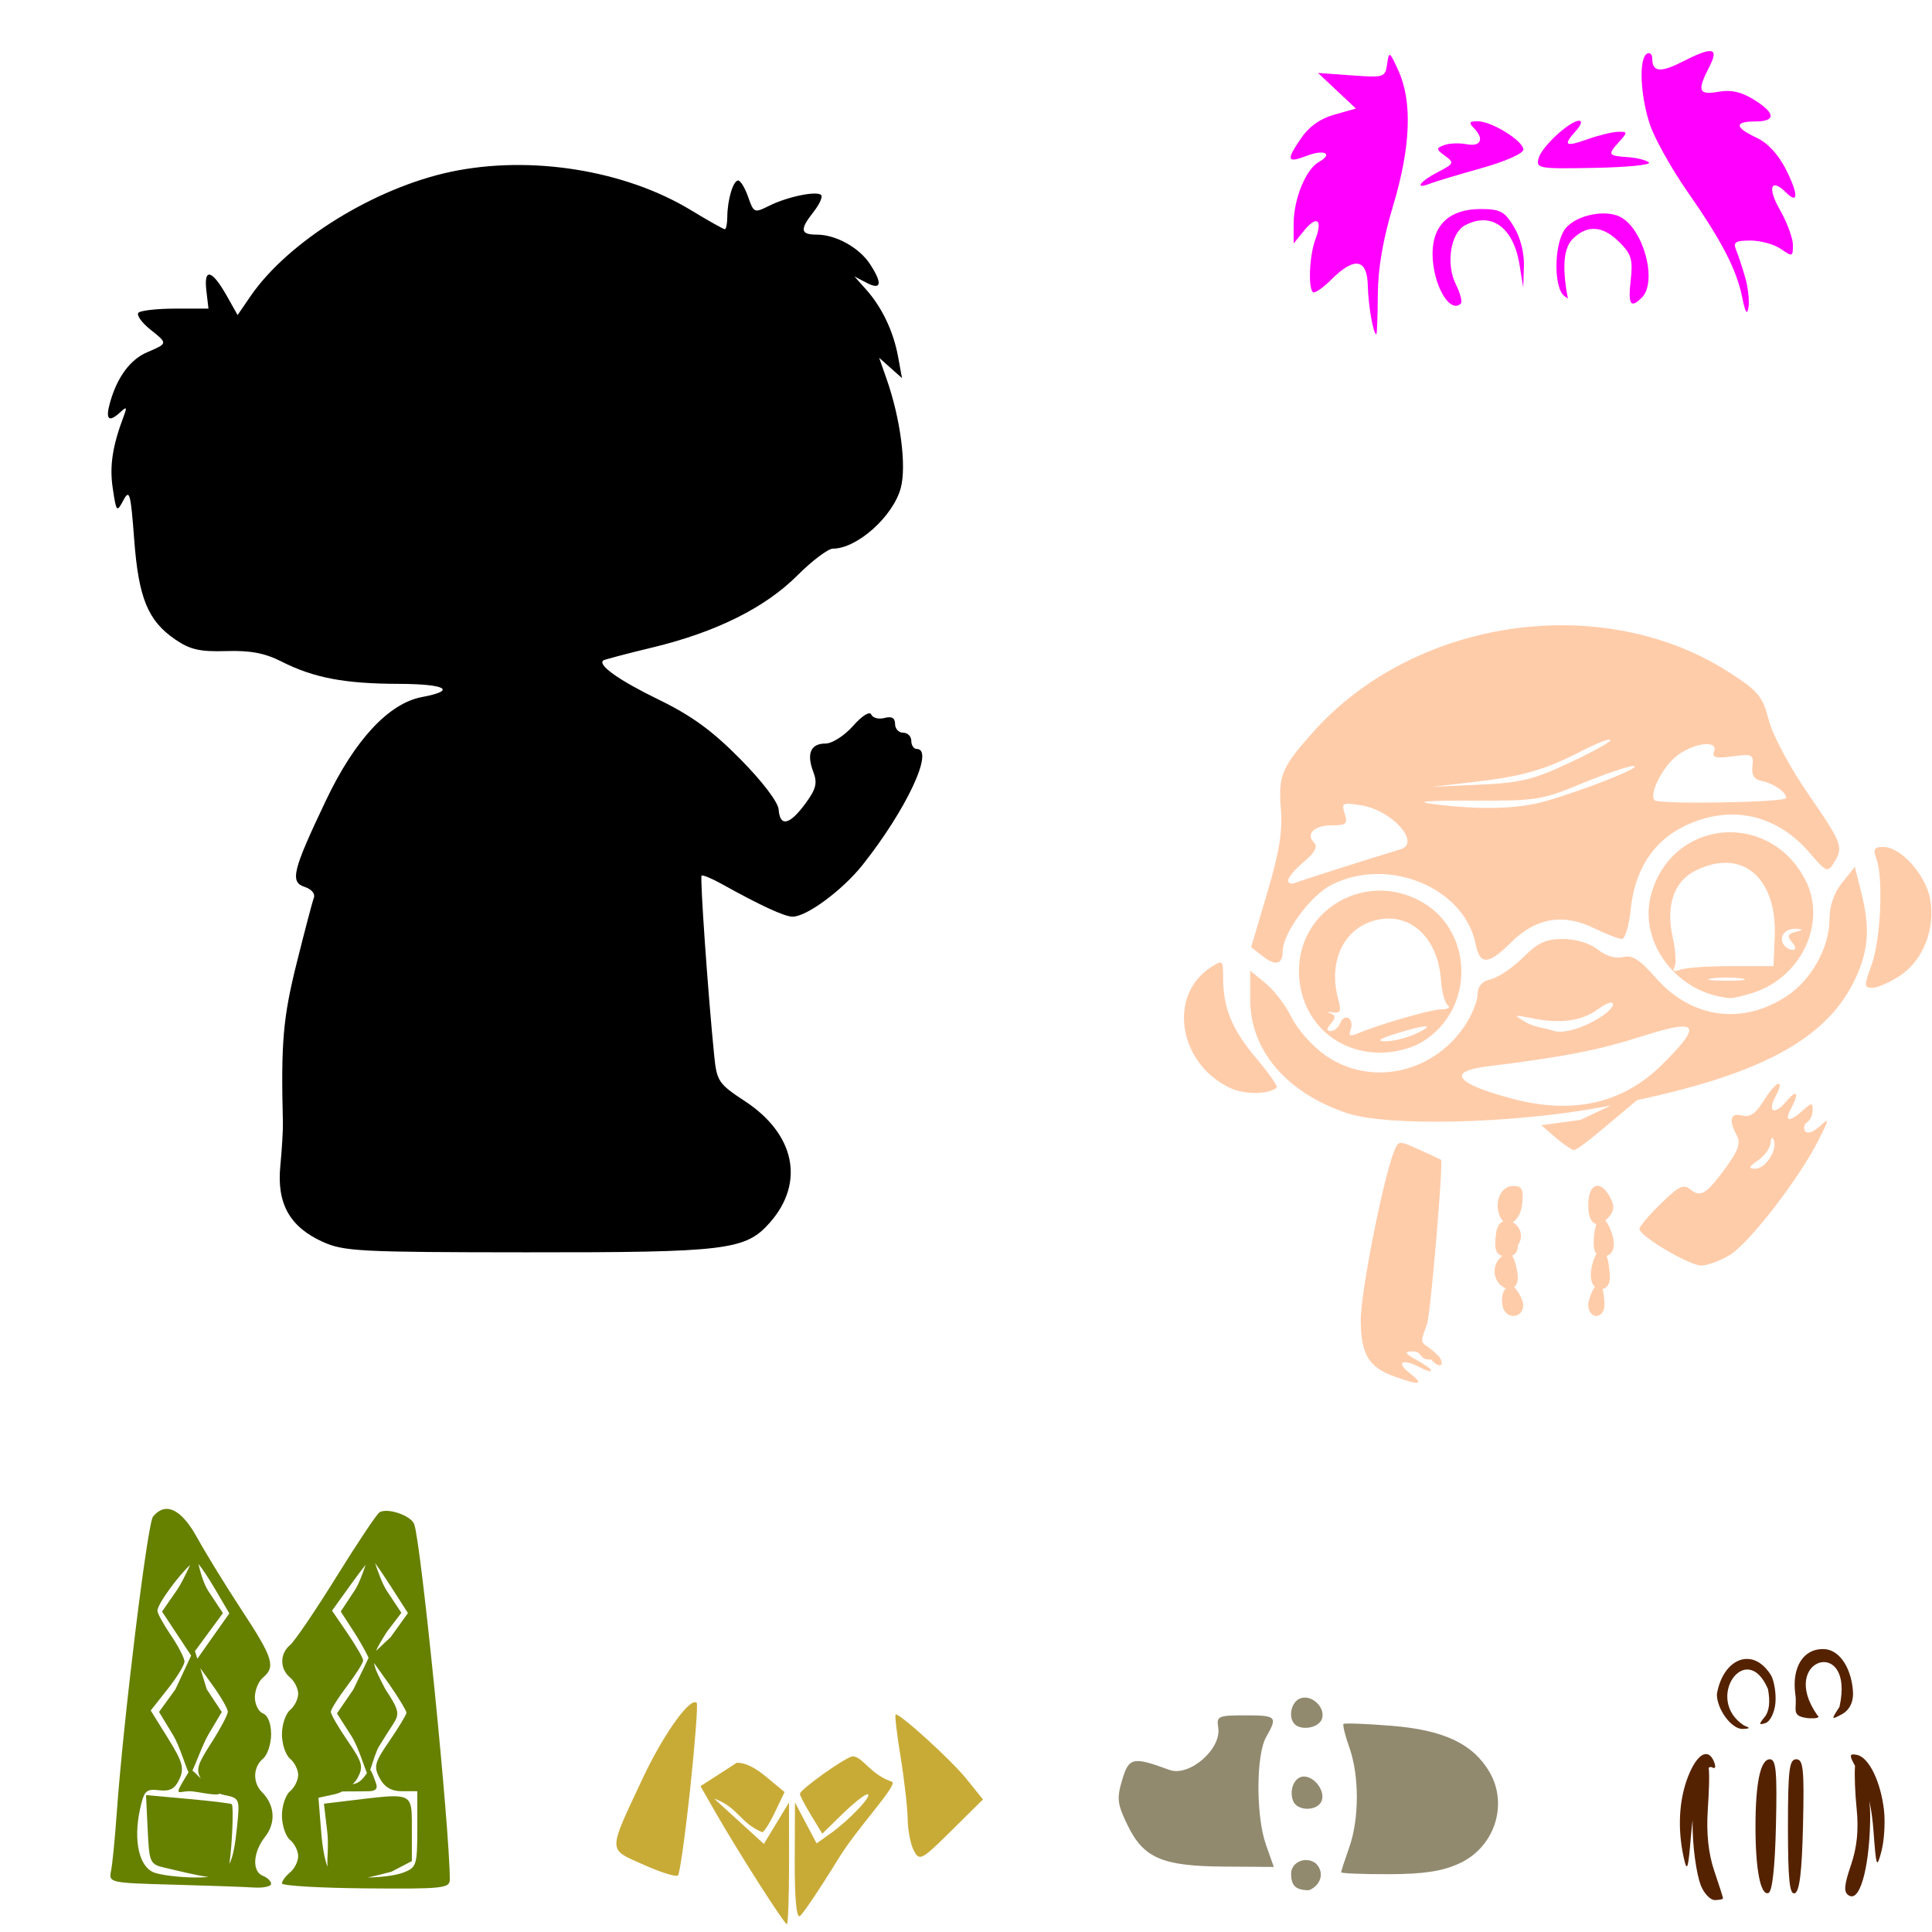 <?xml version="1.0" encoding="UTF-8" standalone="no"?>
<!-- Created with Inkscape (http://www.inkscape.org/) -->

<svg
   xmlns:dc="http://purl.org/dc/elements/1.1/"
   xmlns:cc="http://creativecommons.org/ns#"
   xmlns:rdf="http://www.w3.org/1999/02/22-rdf-syntax-ns#"
   xmlns:svg="http://www.w3.org/2000/svg"
   xmlns="http://www.w3.org/2000/svg"
   xmlns:sodipodi="http://sodipodi.sourceforge.net/DTD/sodipodi-0.dtd"
   xmlns:inkscape="http://www.inkscape.org/namespaces/inkscape"
   width="1080"
   height="1080"
   id="svg2"
   version="1.1"
   inkscape:version="0.47 r22583"
   sodipodi:docname="YeYeWalking.svg">
  <defs
     id="defs4">
    <inkscape:perspective
       sodipodi:type="inkscape:persp3d"
       inkscape:vp_x="0 : 526.18109 : 1"
       inkscape:vp_y="0 : 1000 : 0"
       inkscape:vp_z="744.09448 : 526.18109 : 1"
       inkscape:persp3d-origin="372.04724 : 350.78739 : 1"
       id="perspective10" />
    <inkscape:perspective
       id="perspective2820"
       inkscape:persp3d-origin="0.5 : 0.33333333 : 1"
       inkscape:vp_z="1 : 0.5 : 1"
       inkscape:vp_y="0 : 1000 : 0"
       inkscape:vp_x="0 : 0.5 : 1"
       sodipodi:type="inkscape:persp3d" />
    <inkscape:perspective
       id="perspective3126"
       inkscape:persp3d-origin="0.5 : 0.33333333 : 1"
       inkscape:vp_z="1 : 0.5 : 1"
       inkscape:vp_y="0 : 1000 : 0"
       inkscape:vp_x="0 : 0.5 : 1"
       sodipodi:type="inkscape:persp3d" />
    <inkscape:perspective
       id="perspective3148"
       inkscape:persp3d-origin="0.5 : 0.33333333 : 1"
       inkscape:vp_z="1 : 0.5 : 1"
       inkscape:vp_y="0 : 1000 : 0"
       inkscape:vp_x="0 : 0.5 : 1"
       sodipodi:type="inkscape:persp3d" />
    <inkscape:perspective
       id="perspective3172"
       inkscape:persp3d-origin="0.5 : 0.33333333 : 1"
       inkscape:vp_z="1 : 0.5 : 1"
       inkscape:vp_y="0 : 1000 : 0"
       inkscape:vp_x="0 : 0.5 : 1"
       sodipodi:type="inkscape:persp3d" />
    <inkscape:perspective
       id="perspective3253"
       inkscape:persp3d-origin="0.5 : 0.33333333 : 1"
       inkscape:vp_z="1 : 0.5 : 1"
       inkscape:vp_y="0 : 1000 : 0"
       inkscape:vp_x="0 : 0.5 : 1"
       sodipodi:type="inkscape:persp3d" />
    <inkscape:perspective
       id="perspective3380"
       inkscape:persp3d-origin="0.5 : 0.33333333 : 1"
       inkscape:vp_z="1 : 0.5 : 1"
       inkscape:vp_y="0 : 1000 : 0"
       inkscape:vp_x="0 : 0.5 : 1"
       sodipodi:type="inkscape:persp3d" />
    <inkscape:perspective
       id="perspective3420"
       inkscape:persp3d-origin="0.5 : 0.33333333 : 1"
       inkscape:vp_z="1 : 0.5 : 1"
       inkscape:vp_y="0 : 1000 : 0"
       inkscape:vp_x="0 : 0.5 : 1"
       sodipodi:type="inkscape:persp3d" />
    <inkscape:perspective
       id="perspective3529"
       inkscape:persp3d-origin="0.5 : 0.33333333 : 1"
       inkscape:vp_z="1 : 0.5 : 1"
       inkscape:vp_y="0 : 1000 : 0"
       inkscape:vp_x="0 : 0.5 : 1"
       sodipodi:type="inkscape:persp3d" />
    <inkscape:perspective
       id="perspective3827"
       inkscape:persp3d-origin="0.5 : 0.33333333 : 1"
       inkscape:vp_z="1 : 0.5 : 1"
       inkscape:vp_y="0 : 1000 : 0"
       inkscape:vp_x="0 : 0.5 : 1"
       sodipodi:type="inkscape:persp3d" />
    <inkscape:perspective
       id="perspective3937"
       inkscape:persp3d-origin="0.5 : 0.33333333 : 1"
       inkscape:vp_z="1 : 0.5 : 1"
       inkscape:vp_y="0 : 1000 : 0"
       inkscape:vp_x="0 : 0.5 : 1"
       sodipodi:type="inkscape:persp3d" />
    <inkscape:perspective
       id="perspective4263"
       inkscape:persp3d-origin="0.5 : 0.33333333 : 1"
       inkscape:vp_z="1 : 0.5 : 1"
       inkscape:vp_y="0 : 1000 : 0"
       inkscape:vp_x="0 : 0.5 : 1"
       sodipodi:type="inkscape:persp3d" />
    <inkscape:perspective
       id="perspective4277"
       inkscape:persp3d-origin="0.5 : 0.33333333 : 1"
       inkscape:vp_z="1 : 0.5 : 1"
       inkscape:vp_y="0 : 1000 : 0"
       inkscape:vp_x="0 : 0.5 : 1"
       sodipodi:type="inkscape:persp3d" />
    <inkscape:perspective
       id="perspective5173"
       inkscape:persp3d-origin="0.5 : 0.33333333 : 1"
       inkscape:vp_z="1 : 0.5 : 1"
       inkscape:vp_y="0 : 1000 : 0"
       inkscape:vp_x="0 : 0.5 : 1"
       sodipodi:type="inkscape:persp3d" />
    <inkscape:perspective
       id="perspective5233"
       inkscape:persp3d-origin="0.5 : 0.33333333 : 1"
       inkscape:vp_z="1 : 0.5 : 1"
       inkscape:vp_y="0 : 1000 : 0"
       inkscape:vp_x="0 : 0.5 : 1"
       sodipodi:type="inkscape:persp3d" />
    <inkscape:perspective
       id="perspective5883"
       inkscape:persp3d-origin="0.5 : 0.33333333 : 1"
       inkscape:vp_z="1 : 0.5 : 1"
       inkscape:vp_y="0 : 1000 : 0"
       inkscape:vp_x="0 : 0.5 : 1"
       sodipodi:type="inkscape:persp3d" />
  </defs>
  <sodipodi:namedview
     id="base"
     pagecolor="#ffffff"
     bordercolor="#666666"
     borderopacity="1.0"
     inkscape:pageopacity="0.0"
     inkscape:pageshadow="2"
     inkscape:zoom="0.49301056"
     inkscape:cx="944.27504"
     inkscape:cy="293.63025"
     inkscape:document-units="px"
     inkscape:current-layer="layer1"
     showgrid="false"
     units="in"
     inkscape:window-width="1280"
     inkscape:window-height="1005"
     inkscape:window-x="-4"
     inkscape:window-y="-4"
     inkscape:window-maximized="1" />
  <g
     inkscape:label="Layer 1"
     inkscape:groupmode="layer"
     id="layer1"
     transform="translate(0,27.638)">
    <path
       style="fill:#000000"
       d="m 180.362,666.542 c -18.46,-8.38 -25.713,-21.405 -23.655,-42.479 0.894,-9.155 1.54,-20.05 1.436,-24.211 -1.123,-44.709 0.059,-58.438 7.659,-88.953 4.515,-18.131 8.872,-34.691 9.681,-36.8 0.809,-2.109 -1.466,-4.767 -5.057,-5.907 -8.499,-2.698 -6.974,-8.959 11.803,-48.441 16.07,-33.79 35.095,-54.255 53.679,-57.741 19.764,-3.708 13.405,-7.296 -13.061,-7.37 -30.335,-0.084 -47.568,-3.375 -65.578,-12.523 -9.198,-4.672 -17.375,-6.213 -30.752,-5.798 -14.654,0.455 -20.224,-0.8 -28.443,-6.408 -15.411,-10.516 -20.6,-23.131 -23.07,-56.085 -1.943,-25.912 -2.588,-28.243 -6.032,-21.807 -3.712,6.936 -3.935,6.688 -5.93,-6.618 -1.884,-12.563 -0.192,-23.694 6.156,-40.494 1.88,-4.977 1.562,-5.38 -1.79,-2.27 -6.717,6.233 -8.655,4.335 -5.786,-5.668 3.976,-13.863 11.234,-23.65 20.482,-27.617 11.8,-5.061 11.776,-4.912 1.991,-12.731 -4.928,-3.938 -7.939,-8.191 -6.691,-9.45 1.248,-1.259 10.564,-2.289 20.7,-2.289 l 18.431,0 -1.184,-10.14 c -1.495,-12.807 3.154,-11.641 11.325,2.84 l 6.146,10.893 7.203,-10.513 c 20.96,-30.589 69.26,-60.564 112.153,-69.603 44.432,-9.363 97.128,-0.917 134.07,21.489 9.654,5.855 18.166,10.646 18.915,10.646 0.749,0 1.38,-3.064 1.403,-6.809 0.058,-9.64 3.263,-20.428 6.068,-20.428 1.308,0 3.823,4.146 5.589,9.214 3.104,8.903 3.497,9.071 11.645,4.972 10.109,-5.085 26.693,-8.536 29.161,-6.067 0.974,0.974 -0.908,5.177 -4.182,9.34 -7.891,10.032 -7.509,12.805 1.763,12.805 10.572,0 23.668,7.233 29.664,16.384 7.16,10.927 6.479,14.869 -1.82,10.549 l -6.809,-3.544 6.455,7.22 c 8.926,9.983 15.322,23.397 17.924,37.589 l 2.2,12.001 -6.388,-5.682 -6.388,-5.682 4.124,11.735 c 7.813,22.229 11.273,48.762 7.964,61.054 -4.281,15.899 -24.431,33.907 -37.941,33.907 -2.685,0 -11.618,6.736 -19.85,14.968 -18.098,18.098 -45.45,31.697 -81.004,40.275 -14.47,3.491 -26.844,6.756 -27.497,7.256 -3.317,2.539 8.793,11.108 30.955,21.902 18.498,9.01 29.966,17.364 45.628,33.239 12.42,12.589 21.13,24.046 21.436,28.199 0.725,9.838 6.075,8.697 14.824,-3.163 6.14,-8.323 6.96,-11.559 4.54,-17.924 -3.872,-10.185 -1.45,-15.802 6.814,-15.802 3.735,0 10.529,-4.339 15.401,-9.836 5.112,-5.769 9.331,-8.404 10.201,-6.374 0.817,1.904 4.143,2.767 7.392,1.917 4.06,-1.062 5.908,-0.015 5.908,3.348 0,2.691 2.043,4.893 4.54,4.893 2.497,0 4.54,2.043 4.54,4.54 0,2.497 1.362,4.54 3.026,4.54 10.126,0 -5.688,33.87 -30.264,64.817 -11.252,14.169 -31.401,29.045 -39.192,28.934 -4.544,-0.064 -17.787,-6.18 -39.332,-18.163 -5.737,-3.191 -10.896,-5.336 -11.465,-4.766 -0.975,0.975 3.635,66.816 7.03,100.412 1.475,14.592 2.355,15.902 17.289,25.724 27.924,18.366 33.488,45.445 13.917,67.735 -13.619,15.511 -23.894,16.768 -136.466,16.694 -92.853,-0.061 -101.81,-0.525 -113.6,-5.877 z"
       id="path6033" />
    <path
       id="path6348"
       style="fill:#918a6f;fill-opacity:1"
       d="m 707.656,1003.505 c -5.633,-15.967 -5.557,-50.192 0.134,-60.147 6.521,-11.407 5.846,-12.106 -11.686,-12.106 -15.141,0 -16.151,0.455 -15.106,6.809 1.971,11.989 -16.205,27.761 -27.294,23.683 -20.427,-7.511 -22.613,-7.053 -26.384,5.532 -3.114,10.394 -2.755,13.517 2.903,25.203 9.002,18.595 19.378,23.077 53.978,23.318 l 27.86,0.194 -4.405,-12.486 z m 107.996,10.584 c 19.818,-8.995 27.713,-33.017 16.878,-51.359 -9.202,-15.578 -25.527,-23.271 -54.344,-25.609 -14.347,-1.164 -26.561,-1.641 -27.142,-1.06 -0.581,0.581 0.865,6.452 3.214,13.046 5.632,15.812 5.63,39.905 -0.003,55.872 -2.497,7.077 -4.54,13.376 -4.54,13.999 0,0.623 11.916,1.103 26.481,1.066 19.664,-0.049 29.822,-1.583 39.457,-5.956 z m -86.36,-92.776 c -0.831,0.011 -1.672,0.157 -2.475,0.465 -5.06,1.942 -6.902,10.574 -3.068,14.408 3.772,3.772 13.309,2.043 15.148,-2.75 2.125,-5.537 -3.786,-12.197 -9.605,-12.123 z m -0.444,44.133 c -5.153,0 -8.406,7.377 -6.009,13.625 2.265,5.902 13.705,5.87 15.973,-0.042 2.079,-5.417 -3.906,-13.583 -9.965,-13.583 z m 1.248,46.693 c -4.297,-0.013 -8.357,3.038 -8.357,7.617 0,6.775 2.653,9.245 9.901,9.245 5.712,-2.047 9.504,-9.047 4.104,-14.81 -1.697,-1.408 -3.696,-2.046 -5.649,-2.052 z" />
    <path
       id="path5957"
       style="fill:#668000"
       d="m 111.944,904.862 6.347,8.78 c 4.981,6.877 9.055,13.886 9.055,15.572 0,1.685 -4.159,9.549 -9.246,17.476 -7.679,11.967 -8.686,14.866 -5.86,19.93 -1.867,-1.93 -3.495,-3.682 -4.655,-4.464 2.106,-4.48 5.923,-15.177 9.097,-20.501 l 7.299,-12.271 -8.378,-12.673 -3.66,-11.848 z m 97.153,-2.877 8.865,12.419 c 5.085,7.391 9.246,14.295 9.246,15.36 0,1.065 -4.228,8.117 -9.415,15.656 -8.433,12.257 -9.021,14.468 -5.543,20.966 2.7,5.044 6.493,7.278 12.44,7.278 l 8.569,0 0,21.241 c 0,20.036 -0.427,21.443 -7.743,24.225 -4.453,1.693 -12.287,2.612 -19.951,2.772 3.793,-0.804 8.177,-1.867 13.329,-3.279 l 11.34,-5.903 0,-18.026 c 0,-14.062 0.39,-18.275 -10.325,-18.216 -4.87,0.026 -12.04,0.935 -22.575,2.2 l -16.248,1.968 1.819,15.423 c 0.961,8.116 -0.208,15.018 0.19,19.888 -1.543,-3.94 -2.837,-10.747 -3.491,-18.893 l -1.587,-19.739 9.034,-1.968 c 1.403,-0.308 2.851,-0.857 4.274,-1.566 6.203,0.053 13.264,-0.127 14.704,-0.127 3.968,-4e-4 5.305,-1.476 4.126,-4.549 -0.823,-2.146 -2.054,-6.231 -3.216,-7.341 1.305,-3.732 3.247,-10.447 4.887,-13.096 2.319,-3.745 5.995,-9.57 8.188,-12.948 3.491,-5.377 2.916,-7.753 -4.655,-19.189 -3.575,-6.995 -5.765,-10.98 -6.262,-14.556 z m -102.801,-54.818 c -2.139,4.649 -4.97,10.573 -7.511,14.239 l -8.209,11.827 8.209,12.419 8.061,12.186 -8.78,18.872 -9.161,12.631 7.87,12.969 c 3.562,5.872 6.84,17.15 8.611,20.755 -8.867,14.654 -6.202,10.6 0.677,10.6 3.623,0 14.993,2.899 16.735,1.375 0.896,0.337 1.782,0.585 2.645,0.762 8.527,1.746 8.678,2.091 7.066,17.708 -1.032,9.997 -2.139,16.565 -4.274,20.84 1.54,-10.89 2.464,-32.297 1.333,-33.428 -0.456,-0.456 -11.443,-1.788 -24.394,-2.962 l -23.548,-2.137 0.931,19.316 c 0.884,18.721 1.192,19.392 9.986,21.39 6.937,1.576 16.573,4.107 23.928,5.056 -2.324,0.264 -5.006,0.334 -8.145,0.296 -8.68,-0.106 -18.773,-1.385 -22.426,-2.856 -8.122,-3.271 -11.355,-17.779 -7.743,-34.782 2.306,-10.86 3.422,-11.998 10.727,-11.129 6.167,0.734 8.936,-0.779 11.425,-6.241 2.782,-6.106 1.799,-9.613 -6.389,-22.786 l -9.669,-15.55 9.436,-11.932 c 5.194,-6.559 9.436,-13.494 9.436,-15.423 0,-1.929 -3.392,-8.517 -7.553,-14.641 -4.161,-6.124 -7.574,-12.309 -7.574,-13.731 0,-3.862 12.102,-20.036 18.301,-25.642 z m 98.126,-0.148 c -1.653,4.913 -3.83,10.882 -6.136,14.366 l -7.807,11.827 7.024,10.832 c 2.432,3.753 6.571,10.681 8.547,15.064 l -8.526,17.708 -9.161,13.35 8.082,12.631 c 3.786,5.924 7.213,17.385 8.674,20.67 -2.048,3.138 -4.274,5.779 -7.997,6.284 1.174,-1.127 2.137,-2.326 2.772,-3.512 3.379,-6.313 2.732,-8.668 -5.628,-20.818 -5.187,-7.539 -9.377,-14.82 -9.33,-16.185 0.046,-1.365 4.129,-7.848 9.076,-14.387 4.947,-6.538 8.992,-12.951 8.992,-14.26 0,-1.309 -3.915,-8.117 -8.695,-15.127 l -8.695,-12.736 10.494,-14.598 c 3.204,-4.46 6.188,-8.424 8.315,-11.107 z m -93.535,-0.444 c 2.083,2.466 5.758,7.997 9.267,13.985 l 8.04,13.689 -9.478,13.435 -8.399,11.932 -1.333,-4.274 6.813,-9.267 8.822,-11.975 -8.124,-12.271 c -2.612,-3.947 -4.441,-10.471 -5.607,-15.254 z m 98.761,-0.529 c 2.006,2.739 5.179,7.443 8.59,12.758 l 9.796,15.275 -9.648,13.435 -8.209,7.743 c 1.155,-2.773 3.173,-6.094 6.178,-10.811 l 8.018,-10.515 -8.061,-12.165 c -2.568,-3.88 -4.936,-10.577 -6.664,-15.72 z m 5.734,-29.091 c -1.312,0.054 -2.447,0.311 -3.279,0.825 -1.504,0.929 -12.327,17.141 -24.034,36.009 -11.707,18.868 -23.35,36.008 -25.875,38.104 -5.862,4.865 -5.877,13.374 -0.042,18.216 2.497,2.072 4.528,6.155 4.528,9.076 0,2.921 -2.031,7.004 -4.528,9.076 -2.497,2.072 -4.549,8.207 -4.549,13.625 0,5.418 2.052,11.532 4.549,13.604 2.497,2.072 4.528,6.155 4.528,9.076 0,2.921 -2.031,7.025 -4.528,9.098 -2.497,2.072 -4.549,8.186 -4.549,13.604 0,5.418 2.052,11.553 4.549,13.625 2.497,2.072 4.528,6.155 4.528,9.076 0,2.921 -2.031,7.004 -4.528,9.076 -2.497,2.072 -4.549,4.849 -4.549,6.157 0,1.308 21.126,2.552 46.926,2.772 43.302,0.369 46.905,-0.026 46.905,-5.056 0,-28.027 -16.109,-188.655 -19.909,-198.558 -1.522,-3.965 -10.459,-7.639 -16.143,-7.405 z M 92.86,815.855 c -2.583,0.117 -5.042,1.549 -7.32,4.295 -3.12,3.76 -16.622,114.067 -20.268,165.616 -1.001,14.148 -2.436,28.741 -3.195,32.434 -1.354,6.59 -0.728,6.739 34.211,7.68 19.576,0.527 40.014,1.25 45.424,1.608 5.41,0.358 9.838,-0.566 9.838,-2.052 0,-1.486 -2.031,-3.485 -4.528,-4.443 -6.278,-2.409 -5.695,-13.145 1.206,-21.919 6.1,-7.755 5.405,-17.707 -1.756,-24.881 -5.315,-5.324 -5.057,-14.049 0.55,-18.703 2.497,-2.072 4.528,-8.223 4.528,-13.667 0,-6.006 -1.773,-10.579 -4.528,-11.636 -2.497,-0.958 -4.549,-5.024 -4.549,-9.034 0,-4.01 2.052,-8.972 4.549,-11.044 7.189,-5.967 5.572,-11.091 -11.7,-37.363 -8.923,-13.573 -20.156,-31.842 -24.965,-40.579 -5.885,-10.692 -11.694,-16.196 -16.989,-16.312 -0.173,-0.007 -0.336,-0.008 -0.508,0 z" />
    <path
       id="path5949"
       style="fill:#c8ab37"
       d="m 388.667,923.898 c -4.645,-0.525 -18.621,19.559 -29.577,42.948 -19.471,41.565 -19.508,38.882 0.698,47.92 9.565,4.279 18.214,6.981 19.21,5.987 0.997,-0.993 4.069,-22.805 6.813,-48.471 2.744,-25.666 4.387,-47.278 3.66,-48.005 -0.223,-0.223 -0.494,-0.346 -0.804,-0.381 z m 112.054,6.82 c -0.655,0 0.552,10.563 2.666,23.463 2.114,12.9 3.91,28.642 3.999,34.993 0.088,6.351 1.661,14.352 3.491,17.772 3.148,5.882 4.278,5.28 20.966,-11.234 l 17.645,-17.454 -9.267,-11.509 c -8.282,-10.306 -36.478,-36.03 -39.5,-36.03 z m -88.807,27.013 -20.332,13.117 8.674,15.127 c 12.487,21.8 38.192,62.032 39.627,62.032 0.672,0 1.214,-15.316 1.206,-34.041 l -0.021,-34.041 -7.024,11.594 -7.024,11.615 -17.73,-16.143 -10.113,-9.224 c 13.683,4.987 14.094,13.322 26.869,18.808 1.003,0 4.229,-5.062 7.172,-11.234 l 5.353,-11.213 -10.092,-8.378 c -6.549,-5.434 -11.778,-8.02 -16.566,-8.018 z m 64.761,-3.533 c -3.459,0 -29.53,18.503 -29.514,20.945 0.006,0.966 2.826,6.359 6.262,11.996 l 6.241,10.261 11.277,-11.023 c 6.199,-6.053 12.474,-11.002 13.942,-11.002 3.471,0 -9.681,14.06 -20.205,21.601 l -8.188,5.86 -6.051,-11.446 -6.051,-11.467 -0.127,32.709 c -0.084,20.645 0.962,32.026 2.835,30.868 1.633,-1.009 11.505,-15.714 21.94,-32.687 10.435,-16.973 33.474,-41.187 29.547,-42.477 -12.084,-3.969 -16.449,-14.139 -21.91,-14.139 z" />
    <path
       style="fill:#ffccaa"
       d="m 873.025,321.881 c -51.891,-0.004 -104.565,20.912 -139.318,60.064 -17.281,19.469 -19.162,23.981 -17.708,42.293 1.032,13.004 -0.788,24.233 -7.638,47.307 l -8.971,30.276 6.453,5.057 c 7.181,5.616 11.192,4.644 11.192,-2.708 0,-10.07 15.457,-31.135 27.25,-37.152 31.56,-16.101 74.259,1.409 80.587,33.047 2.392,11.962 7.131,11.763 19.718,-0.804 13.775,-13.753 29.038,-16.469 46.101,-8.209 7.075,3.425 14.277,6.22 16.016,6.22 1.738,0 3.966,-7.632 4.929,-16.968 2.25,-21.803 12.639,-37.751 30.106,-46.207 25.33,-12.262 51.287,-6.695 69.839,14.979 9.324,10.893 10.079,11.201 13.519,5.691 5.567,-8.915 4.953,-10.585 -14.387,-38.696 -10.301,-14.974 -19.713,-32.629 -21.94,-41.15 -3.49,-13.353 -5.803,-16.15 -21.855,-26.531 -27.692,-17.908 -60.631,-26.507 -93.894,-26.51 z m 26.658,63.936 c 0.285,-0.009 0.496,0.03 0.592,0.127 0.775,0.775 -9.342,6.45 -22.469,12.61 -20.604,9.669 -27.539,11.37 -50.713,12.44 l -26.827,1.248 23.823,-2.772 c 27.234,-3.16 39.767,-6.778 60.276,-17.412 6.977,-3.618 13.319,-6.178 15.318,-6.241 z m 54.521,2.518 c 3.228,0.047 5.055,1.402 3.978,4.21 -1.276,3.324 0.916,3.883 10.303,2.623 11.097,-1.488 11.866,-1.096 11.129,5.501 -0.562,5.032 0.951,7.437 5.247,8.294 6.676,1.331 13.625,6.161 13.625,9.478 0,2.472 -71.111,3.7 -73.541,1.269 -3.403,-3.403 4.904,-19.536 13.033,-25.325 5.605,-3.991 12.076,-6.112 16.227,-6.051 z m -40.981,12.25 c 5.865,0.183 -27.147,13.334 -49.401,19.676 -15.548,4.431 -36.963,4.92 -63.555,1.46 -9.789,-1.274 -1.793,-1.903 22.68,-1.798 35.971,0.154 39.005,-0.328 61.524,-9.669 13.026,-5.403 25.965,-9.755 28.752,-9.669 z m -160.073,21.072 c 0.191,-0.008 0.395,-0.003 0.614,0 1.592,0.026 3.924,0.372 7.236,0.91 17.258,2.801 33.523,21.094 21.855,24.584 -16.047,4.8 -55.952,17.508 -59.007,18.787 -2.081,0.871 -3.787,0.238 -3.787,-1.418 0,-1.655 3.994,-6.374 8.865,-10.473 6.128,-5.156 7.867,-8.423 5.691,-10.6 -4.923,-4.923 0.03,-9.732 10.028,-9.732 7.938,0 8.845,-0.823 7.045,-6.495 -1.24,-3.907 -1.409,-5.437 1.46,-5.564 z M 966.179,437.609 c -18.766,0.405 -37.006,12.331 -43.181,34.697 -7.387,26.754 14.499,55.572 44.028,57.991 1.832,0.15 7.946,-1.278 13.604,-3.174 26.813,-8.981 40.672,-39.502 28.562,-62.921 -9.479,-18.33 -26.454,-26.951 -43.012,-26.594 z m 85.855,8.23 c -4.55,0.141 -5.014,1.435 -3.068,6.791 3.934,10.829 2.363,44.978 -2.729,59.028 -4.343,11.981 -4.321,12.863 0.571,12.863 2.888,0 9.894,-3.119 15.55,-6.918 12.819,-8.612 19.668,-26.329 16.566,-42.864 -2.527,-13.47 -16.386,-28.9 -25.938,-28.9 -0.34,0 -0.649,-0.009 -0.952,0 z m -87.695,8.822 c 17.162,-0.096 28.775,15.574 27.737,41.235 l -0.677,16.524 -23.442,0 c -12.895,0 -25.825,0.895 -28.731,2.01 -3.459,1.327 -4.569,0.877 -3.216,-1.312 1.137,-1.839 0.693,-9.427 -0.973,-16.862 -3.889,-17.355 0.596,-30.904 12.186,-36.898 6.092,-3.15 11.862,-4.667 17.116,-4.697 z m 72.526,2.264 -7.066,8.822 c -4.595,5.743 -7.078,12.85 -7.088,20.311 -0.021,15.873 -10.041,33.969 -23.865,43.118 -24.773,16.394 -53.26,12.502 -73.055,-9.986 -9.258,-10.518 -13.404,-13.184 -18.512,-11.848 -4.092,1.07 -9.434,-0.505 -14.091,-4.168 -4.565,-3.591 -12.175,-5.903 -19.486,-5.903 -9.604,0 -14.049,2.053 -22.257,10.261 -5.641,5.641 -13.676,11.116 -17.856,12.165 -5.297,1.33 -7.616,3.973 -7.616,8.717 0,3.743 -3.342,11.751 -7.447,17.793 -17.961,26.432 -52.732,33.606 -77.731,16.037 -7.111,-4.998 -15.559,-14.51 -18.787,-21.136 -3.228,-6.626 -9.769,-15.212 -14.514,-19.084 l -8.611,-7.045 0,16.354 c 0,28.241 20.447,52.1 54.267,63.323 22.729,7.542 92.513,5.878 142.45,-3.406 1.652,-0.307 3.248,-0.62 4.866,-0.931 l -16.926,8.04 -21.94,3.025 8.082,6.961 c 4.449,3.827 9.042,6.943 10.198,6.918 1.156,-0.024 7.371,-4.515 13.837,-9.986 l 21.411,-17.941 c 71.977,-15.359 107.378,-35.517 122.456,-68.866 7.058,-15.609 7.783,-27.786 2.793,-47.603 l -3.512,-13.942 z m -266.154,13.308 c -23.631,0.375 -44.599,19.004 -44.578,44.895 0.021,26.152 19.422,45.678 45.382,45.678 8.263,0 17.5,-2.36 23.484,-6.009 30.279,-18.462 28.924,-63.722 -2.37,-79.444 -7.205,-3.62 -14.685,-5.235 -21.919,-5.12 z m 5.078,15.614 c 0.362,-0.006 0.721,-0.008 1.079,0 15.476,0.348 27.282,13.939 28.668,34.718 0.423,6.337 2.144,12.508 3.808,13.731 1.665,1.223 0.085,2.259 -3.512,2.285 -5.966,0.042 -34.251,8.203 -47.222,13.625 -3.995,1.67 -4.89,1.077 -3.576,-2.348 0.965,-2.514 0.44,-5.377 -1.164,-6.368 -1.604,-0.991 -3.7,0.221 -4.655,2.708 -0.954,2.487 -3.305,4.528 -5.226,4.528 -2.607,0 -2.593,-1.073 0.064,-4.274 2.752,-3.316 2.67,-4.598 -0.381,-5.628 -2.169,-0.732 -1.572,-0.986 1.333,-0.55 4.337,0.65 4.887,-0.638 3.089,-7.236 -5.655,-20.744 2.61,-39.042 19.845,-43.985 2.69,-0.771 5.315,-1.163 7.849,-1.206 z m 227.098,5.712 c 0.352,-0.013 0.709,-0.004 1.079,0.021 4.449,0.305 4.406,0.526 -0.339,1.756 -4.332,1.123 -4.728,2.309 -1.904,5.712 2.337,2.816 2.452,4.274 0.339,4.274 -1.77,0 -4.049,-1.361 -5.078,-3.025 -2.551,-4.128 0.618,-8.537 5.903,-8.738 z m -320.908,18.851 c -1.004,0.066 -2.566,1.032 -5.035,2.623 -24.534,15.812 -18.065,54.516 11.34,67.808 7.88,3.562 21.63,3.251 25.452,-0.571 0.688,-0.688 -4.521,-8.076 -11.573,-16.439 -13.492,-16 -18.428,-28.034 -18.428,-44.958 0,-6.179 -0.083,-8.573 -1.756,-8.463 z m 283.228,8.399 c 3.017,0 6.026,0.161 8.315,0.508 4.577,0.693 0.84,1.269 -8.315,1.269 -9.155,0 -12.913,-0.576 -8.336,-1.269 2.289,-0.347 5.319,-0.508 8.336,-0.508 z m -64.571,14.027 c 0.643,-0.007 1.016,0.264 1.016,0.825 0,5.384 -23.73,18.221 -33.301,14.894 -3.931,-1.366 -10.966,-2.091 -15.127,-4.591 -7.496,-4.504 -7.468,-4.517 3.025,-2.412 16.147,3.24 27.892,1.628 37.067,-5.078 3.147,-2.3 5.907,-3.623 7.32,-3.639 z m -103.859,13.308 c 2.019,0.051 0.392,1.464 -5.607,4.21 -4.994,2.287 -12.468,4.12 -16.629,4.083 -5.325,-0.046 -3.535,-1.338 6.051,-4.358 8.517,-2.684 14.166,-3.986 16.185,-3.935 z m 143.402,0.085 c 8.021,-0.223 4.074,6.157 -10.536,20.755 -22.323,22.306 -50.328,28.707 -84.903,19.401 -31.099,-8.37 -36.138,-15.067 -13.456,-17.878 43.012,-5.33 62.329,-9.087 86.257,-16.735 10.953,-3.501 18.437,-5.426 22.638,-5.543 z m 54.077,31.947 c -1.278,0.061 -4.369,3.152 -7.913,8.886 -4.79,7.75 -7.998,10.048 -12.44,8.886 -6.581,-1.721 -7.71,2.394 -3.047,11.107 2.272,4.245 0.921,8.283 -5.86,17.645 -10.995,15.178 -14.344,17.287 -20.057,12.546 -3.776,-3.134 -6.55,-1.806 -16.502,7.913 -6.584,6.429 -11.975,12.812 -11.975,14.175 0,4.018 27.862,20.492 34.634,20.48 3.419,-0.006 10.597,-2.68 15.952,-5.945 10.749,-6.554 38.462,-42.374 49.232,-63.64 6.508,-12.849 6.567,-13.307 0.762,-8.124 -3.677,3.283 -6.905,4.277 -8.018,2.475 -1.025,-1.658 -0.486,-3.863 1.206,-4.908 1.692,-1.046 3.068,-4.093 3.068,-6.749 0,-4.357 -0.529,-4.328 -5.522,0.19 -7.428,6.722 -10.526,6.33 -6.686,-0.846 4.925,-9.203 3.48,-11.442 -2.644,-4.104 -6.49,7.776 -10.594,5.834 -5.966,-2.814 2.634,-4.921 2.904,-7.226 1.777,-7.172 z m -3.618,30.233 c 0.264,0.016 0.573,0.41 0.888,1.185 2.238,5.501 -4.518,16.058 -10.282,16.058 -4.098,0 -3.789,-0.938 1.608,-4.718 3.699,-2.591 6.829,-7.019 6.961,-9.838 0.075,-1.615 0.35,-2.533 0.719,-2.666 0.036,-0.013 0.068,-0.023 0.106,-0.021 z m -207.486,2.856 c -2.039,0.049 -2.731,1.798 -4.147,5.522 -6.191,16.283 -18.343,78.105 -18.343,93.323 0,19.103 4.329,26.474 18.576,31.63 14.764,5.343 17.25,4.804 8.674,-1.904 -7.981,-6.243 -3.707,-8.244 6.241,-2.92 3.22,1.723 5.86,2.446 5.86,1.608 0,-0.838 -3.758,-3.568 -8.336,-6.051 -5.934,-3.219 -6.801,-4.547 -3.025,-4.633 7.228,-0.635 3.814,4.962 11.425,4.506 4.151,5.001 7.848,3.874 4.591,-1.396 -9.743,-10.278 -12.189,-4.235 -6.961,-18.364 1.976,-5.21 9.27,-91.092 7.807,-91.927 -0.531,-0.303 -6.112,-2.897 -12.398,-5.755 -5.318,-2.418 -8.166,-3.682 -9.965,-3.639 z m 109.656,23.95 c -2.841,0.158 -4.972,3.902 -4.972,10.727 0,6.532 1.793,10.22 4.57,10.663 -1.042,2.788 -1.544,7.27 -1.544,10.303 0,3.103 0.47,5.103 1.587,6.305 -1.563,2.648 -2.921,7.116 -3.11,10.557 -0.177,3.235 0.292,6.239 2.264,7.849 -1.96,2.624 -3.766,7.841 -3.766,10.303 0,3.363 2.006,6.072 4.528,6.072 2.522,0 4.549,-2.709 4.549,-6.072 0,-2.123 -0.252,-6.304 -1.079,-9.097 2.281,-0.185 4.104,-2.82 4.104,-6.03 0,-2.643 -0.536,-8.743 -1.777,-12.398 7.407,-2.439 2.818,-15.46 -0.783,-19.761 0.774,-0.656 1.572,-1.468 2.391,-2.454 2.677,-3.226 2.756,-5.942 0.275,-10.578 -2.386,-4.459 -5.026,-6.512 -7.236,-6.389 z m -46.947,0.127 c -6.708,0 -10.683,8.494 -7.659,16.375 0.576,1.502 1.314,2.597 2.137,3.343 -2.187,0.899 -3.933,3.443 -4.189,8.294 -0.91,7.008 0.065,10.187 3.724,11.065 -2.105,1.537 -4.278,4.237 -4.401,8.315 -0.122,4.049 2.314,8.417 6.262,9.711 -2.609,2.846 -2.774,9.372 -0.825,12.525 3.291,5.325 10.6,3.219 10.6,-3.047 0,-2.647 -2.763,-7.924 -5.099,-9.986 1.242,-1.069 2.073,-2.973 2.073,-5.141 0,-3.004 -1.272,-9.68 -3.195,-12.567 2.136,-0.808 3.195,-2.688 3.195,-5.691 3.645,-5.469 0.943,-10.862 -2.856,-12.948 2.554,-1.451 4.802,-5.17 5.31,-10.43 0.783,-8.104 -0.088,-9.817 -5.078,-9.817 z"
       id="path5893" />
    <path
       id="path6322"
       style="fill:#ff00ff"
       d="m 828.104,66.367 c 13.369,-3.747 23.441,-8.211 23.455,-10.395 0.029,-4.829 -17.704,-15.818 -25.55,-15.833 -4.59,-0.009 -5.094,0.796 -2.27,3.62 6.153,6.153 4.208,10.771 -3.884,9.224 -4.134,-0.79 -9.79,-0.564 -12.57,0.503 -4.617,1.772 -4.571,2.293 0.526,6.02 5.24,3.831 4.991,4.385 -4.075,9.074 -10.188,5.268 -13.376,9.972 -4.359,6.432 2.913,-1.144 15.84,-5.034 28.728,-8.646 z m 93.664,-3.14 c -1.272,-1.293 -6.631,-2.655 -11.91,-3.026 -11.077,-0.78 -11.351,-1.302 -4.601,-8.76 4.686,-5.178 4.638,-5.526 -0.757,-5.402 -3.171,0.073 -10.872,1.955 -17.114,4.183 -12.517,4.467 -13.843,3.456 -6.34,-4.834 2.755,-3.044 3.54,-5.534 1.745,-5.534 -5.293,0 -21.03,14.557 -22.719,21.016 -1.485,5.68 -0.04,5.927 31.225,5.332 18.031,-0.343 31.742,-1.682 30.471,-2.974 z M 770.203,137.296 c 0.09,-14.957 2.815,-30.867 8.567,-50.001 9.81,-32.636 10.822,-58.023 3.002,-75.307 -4.986,-11.018 -5.321,-11.224 -6.358,-3.884 -1.064,7.537 -1.606,7.712 -19.863,6.395 l -18.769,-1.354 10.592,9.95 10.592,9.95 -12.038,3.405 c -8.118,2.296 -14.284,6.739 -18.938,13.644 -8.138,12.075 -7.538,13.563 3.738,9.276 9.765,-3.713 14.684,-1.017 6.501,3.562 -7.294,4.082 -14.067,20.695 -14.067,34.506 l 0,11.025 5.792,-7.145 c 7.141,-8.808 10.58,-6.262 6.398,4.738 -3.312,8.711 -4.208,26.867 -1.462,29.614 0.907,0.907 5.569,-2.271 10.36,-7.062 12.881,-12.881 20.029,-11.688 20.361,3.398 0.243,11.069 3.071,27.24 4.762,27.23 0.384,-0.002 0.758,-9.876 0.83,-21.941 z m 205.365,-9.863 c -1.588,-5.502 -3.861,-12.387 -5.052,-15.3 -1.81,-4.427 -0.485,-5.296 8.078,-5.296 5.633,0 13.27,2.12 16.969,4.711 6.369,4.461 6.724,4.341 6.69,-2.27 -0.021,-3.84 -3.346,-12.769 -7.39,-19.843 -7.069,-12.364 -4.846,-17.872 3.745,-9.281 6.705,6.705 6.635,0.578 -0.146,-12.867 -4.328,-8.581 -10.283,-15.047 -16.534,-17.951 -12.261,-5.697 -12.567,-9.079 -0.822,-9.079 11.812,0 11.527,-4.622 -0.757,-12.25 -6.944,-4.312 -12.727,-5.593 -19.672,-4.358 -11.176,1.988 -12.109,-0.481 -5.218,-13.807 5.671,-10.966 2.061,-11.681 -15.017,-2.974 -12.269,6.255 -16.837,5.774 -16.837,-1.772 0,-2.497 -1.362,-3.698 -3.026,-2.669 -4.58,2.83 -3.627,23.742 1.81,39.758 2.66,7.835 12.027,24.566 20.815,37.179 19.384,27.822 27.539,43.578 30.741,59.391 1.727,8.532 2.722,10.059 3.467,5.323 0.575,-3.653 -0.254,-11.143 -1.841,-16.645 z M 895.898,91.684 c -8.249,0.127 -17.462,3.619 -21.284,9.076 -5.12,7.31 -6.167,27.012 -1.862,35.057 0.666,1.245 2.018,2.439 3.724,3.427 -0.18,-0.737 -0.367,-1.758 -0.592,-3.11 -1.502,-9.015 -3.206,-23.727 3.174,-30.106 8.188,-8.188 16.88,-7.62 26.235,1.735 6.674,6.674 7.576,9.737 6.284,21.199 -1.553,13.776 -0.092,16.065 6.22,9.753 8.807,-8.807 1.107,-38.047 -11.848,-44.98 -2.752,-1.473 -6.3,-2.11 -10.05,-2.052 z m -68.371,-2.46 c -17.171,0 -26.721,8.907 -26.721,24.902 0,17.079 9.645,34.065 15.825,27.885 0.932,-0.932 -0.348,-5.783 -2.835,-10.769 -5.617,-11.26 -2.929,-28.603 5.099,-32.899 14.76,-7.899 27.102,1.008 30.529,22.024 l 2.073,12.736 0.381,-12.102 c 0.222,-7.305 -2.009,-16.004 -5.628,-21.94 -5.234,-8.584 -7.63,-9.838 -18.724,-9.838 z" />
    <path
       id="path6282"
       style="fill:#552200"
       d="m 976.877,899.713 c -7.693,-0.205 -15.029,7.239 -17.137,19.697 0,8.573 8.334,19.732 14.535,19.443 4.178,-0.195 4.294,-0.559 0.592,-1.968 -22.49,-14.649 1.331,-48.649 13.435,-20.353 1.358,7.24 0.725,12.513 -1.904,15.698 -3.328,4.033 -3.241,4.566 0.571,3.322 2.497,-0.815 4.964,-5.734 5.48,-10.938 0.516,-5.205 -0.557,-12.271 -2.391,-15.698 -3.819,-6.206 -8.565,-9.08 -13.181,-9.203 z m 42.004,-5.515 c -10.924,0 -17.162,10.257 -15.36,24.732 1.526,8.92 -3.135,12.654 7.151,13.9 4.72,0.358 7.1,-0.355 5.268,-1.587 -22.514,-31.98 21.271,-44.787 12.335,-4.718 -4.741,7.236 -4.698,7.355 1.375,4.104 4.001,-2.141 6.25,-6.328 6.22,-11.573 -0.388,-12.294 -6.635,-24.994 -16.989,-24.859 z m -65.25,58.705 c -3.05,0.026 -6.666,4.238 -9.796,12.059 -5.253,13.128 -6.208,29.446 -2.645,45.699 1.912,8.721 2.523,6.897 4.104,-12.483 0.229,-2.801 0.543,-5.671 0.889,-8.505 -0.287,15.508 2.436,31.119 4.528,36.496 1.78,4.577 5.311,8.336 7.849,8.336 2.538,0 4.612,-0.438 4.612,-0.973 0,-0.536 -2.202,-7.438 -4.887,-15.318 -3.247,-9.529 -4.467,-20.869 -3.639,-33.872 0.6,-9.43 1.102,-19.603 0.508,-23.802 0.726,-0.439 1.389,-0.543 1.925,-0.212 1.722,1.064 2.22,-0.158 1.185,-2.856 -1.192,-3.105 -2.803,-4.586 -4.633,-4.57 z m 82.237,0.19 c -1.911,0.036 -1.6,1.541 1.1,6.368 -0.386,5.607 0.067,15.721 0.91,24.034 1.2,11.834 0.206,21.544 -3.216,31.587 -3.876,11.375 -4.119,15.014 -1.164,16.841 6.99,4.32 11.967,-19.832 11.954,-44.916 0,-2.64 -0.174,-5.29 -0.466,-7.87 1.093,4.973 1.859,10.628 2.327,16.968 1.495,20.247 1.803,21.015 4.422,11.15 1.546,-5.826 2.194,-16.128 1.439,-22.892 -1.789,-16.02 -8.479,-29.732 -15.148,-31.016 -0.893,-0.172 -1.614,-0.264 -2.158,-0.254 z m -46.503,2.708 c -5.263,0 -8.04,13.081 -8.04,37.85 0,23.829 2.846,38.39 7.215,36.94 2.179,-0.723 3.684,-14.218 4.231,-37.956 0.693,-30.023 0.062,-36.834 -3.406,-36.834 z m 14.746,0 c -3.914,0 -4.633,5.909 -4.633,38.082 0,29.118 0.895,37.795 3.787,36.834 2.686,-0.892 4.03,-11.938 4.633,-38.082 0.725,-31.416 0.165,-36.834 -3.787,-36.834 z" />
  </g>
</svg>

